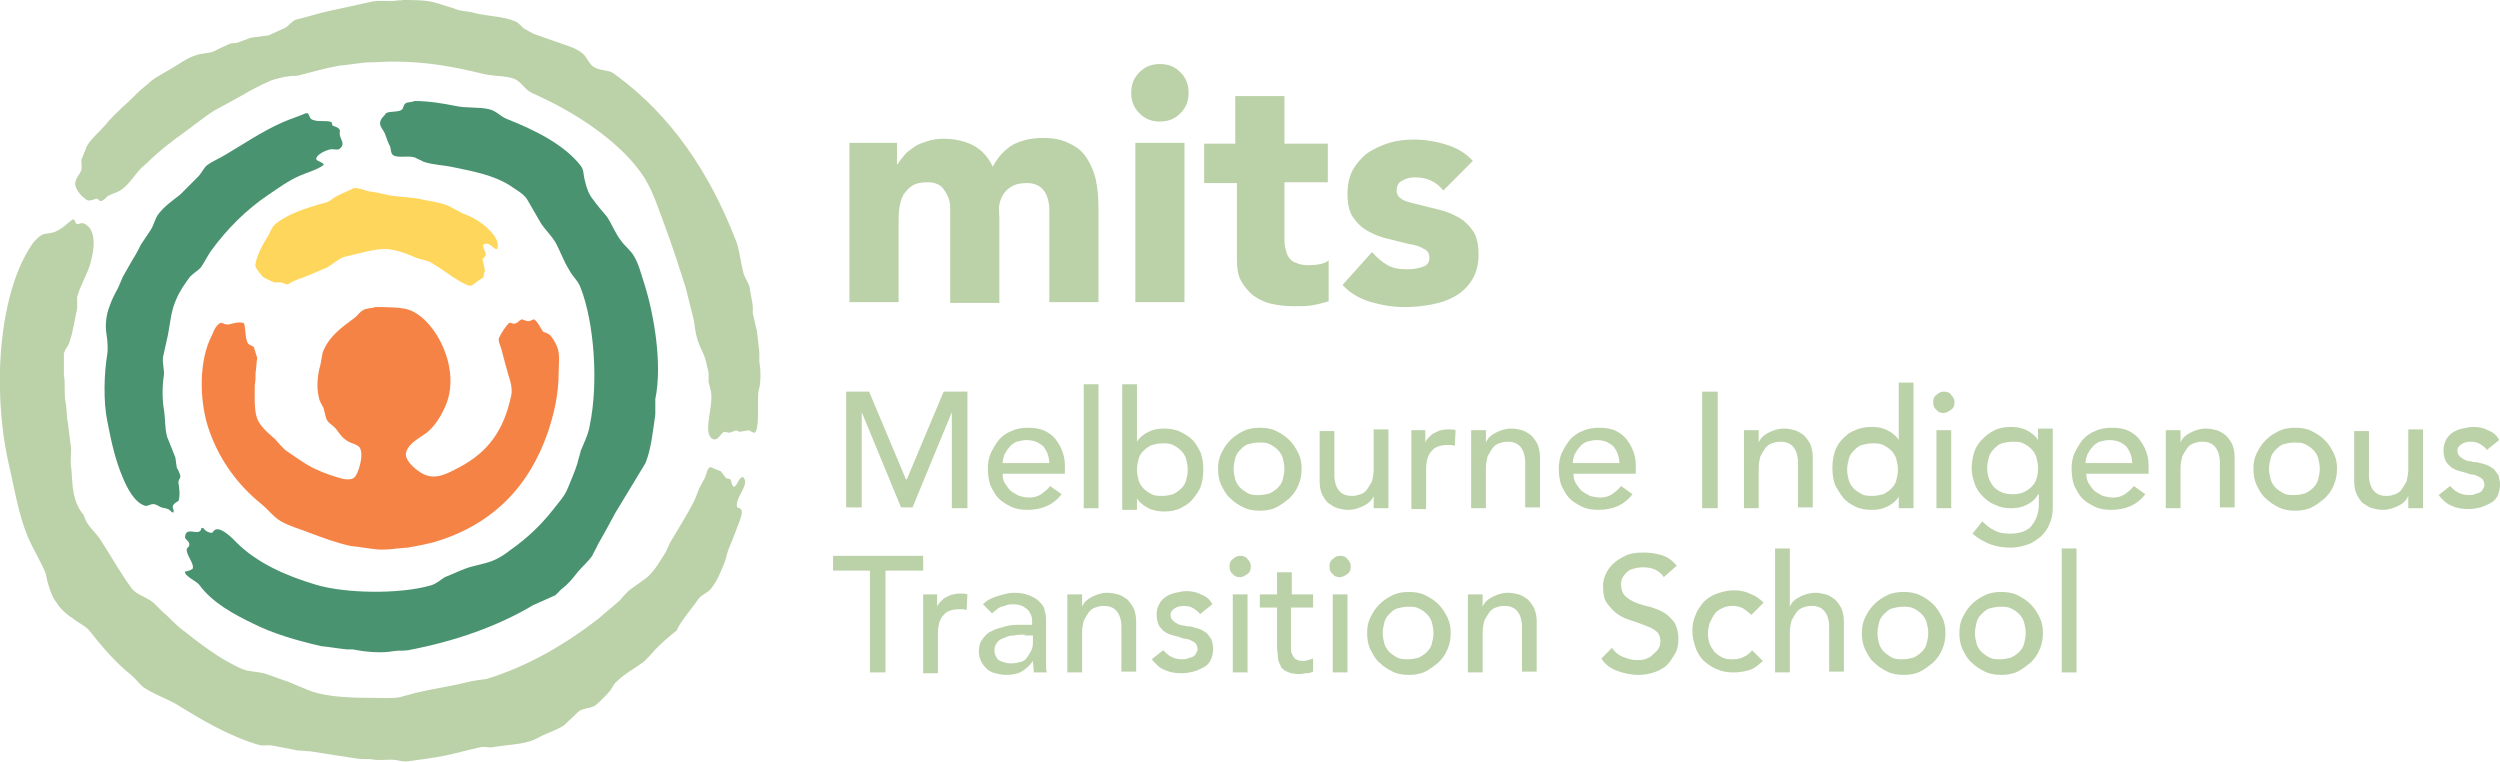 <svg width="210" height="64" viewBox="0 0 210 64" fill="none" xmlns="http://www.w3.org/2000/svg">
<g clip-path="url(#clip0)">
<path d="M71.353 12H75.344V13.793H75.413C75.551 13.517 75.757 13.31 75.964 13.034C76.17 12.759 76.514 12.552 76.789 12.345C77.064 12.138 77.477 12 77.89 11.862C78.303 11.724 78.785 11.655 79.266 11.655C80.23 11.655 81.055 11.862 81.743 12.207C82.5 12.621 82.982 13.172 83.395 14C83.876 13.103 84.427 12.552 85.115 12.138C85.803 11.793 86.629 11.586 87.592 11.586C88.487 11.586 89.243 11.724 89.863 12.069C90.482 12.345 90.964 12.759 91.308 13.31C91.652 13.862 91.927 14.483 92.064 15.172C92.202 15.862 92.271 16.621 92.271 17.448V25.379H88.142V17.655C88.142 17.035 88.005 16.483 87.73 16.069C87.454 15.655 86.973 15.379 86.285 15.379C85.803 15.379 85.39 15.448 85.115 15.586C84.84 15.724 84.564 15.931 84.358 16.207C84.152 16.483 84.014 16.828 83.945 17.172C83.876 17.517 83.945 17.931 83.945 18.345V25.448H79.817V18.345C79.817 18.138 79.817 17.793 79.817 17.448C79.817 17.103 79.748 16.759 79.61 16.483C79.473 16.207 79.335 15.931 79.06 15.655C78.785 15.448 78.441 15.31 77.959 15.31C77.409 15.31 76.996 15.379 76.652 15.586C76.308 15.793 76.101 16.069 75.895 16.345C75.688 16.69 75.62 17.035 75.551 17.448C75.482 17.862 75.482 18.276 75.482 18.69V25.379H71.353V12Z" fill="#BBD1A8"/>
<path d="M95.023 7.793C95.023 7.104 95.23 6.552 95.712 6.069C96.193 5.586 96.744 5.379 97.432 5.379C98.12 5.379 98.67 5.586 99.152 6.069C99.633 6.552 99.84 7.104 99.84 7.793C99.84 8.483 99.633 9.035 99.152 9.517C98.67 10 98.12 10.207 97.432 10.207C96.744 10.207 96.193 10 95.712 9.517C95.23 9.035 95.023 8.483 95.023 7.793ZM95.368 12H99.496V25.379H95.368V12Z" fill="#BBD1A8"/>
<path d="M111.537 15.31H107.891V19.793C107.891 20.138 107.891 20.483 107.959 20.828C108.028 21.104 108.097 21.379 108.235 21.586C108.372 21.793 108.579 22 108.854 22.069C109.129 22.207 109.473 22.276 109.886 22.276C110.092 22.276 110.368 22.276 110.78 22.207C111.125 22.138 111.4 22.069 111.606 21.862V25.311C111.125 25.448 110.643 25.586 110.161 25.655C109.68 25.724 109.198 25.724 108.716 25.724C108.028 25.724 107.409 25.655 106.79 25.517C106.17 25.379 105.689 25.104 105.276 24.828C104.863 24.483 104.519 24.069 104.244 23.586C103.969 23.104 103.9 22.414 103.9 21.724V15.379H101.147V12.069H103.762V8.069H107.891V12.069H111.537V15.31Z" fill="#BBD1A8"/>
<path d="M121.239 16C120.619 15.241 119.863 14.896 118.83 14.896C118.486 14.896 118.142 14.966 117.798 15.172C117.454 15.31 117.317 15.655 117.317 16C117.317 16.345 117.454 16.552 117.798 16.759C118.142 16.965 118.555 17.035 119.106 17.172C119.656 17.31 120.207 17.448 120.757 17.586C121.376 17.724 121.927 17.931 122.408 18.207C122.959 18.483 123.372 18.896 123.716 19.379C124.06 19.862 124.197 20.552 124.197 21.379C124.197 22.276 123.991 22.965 123.647 23.517C123.303 24.069 122.821 24.552 122.202 24.896C121.583 25.241 120.963 25.448 120.207 25.586C119.45 25.724 118.762 25.793 118.005 25.793C117.041 25.793 116.147 25.655 115.184 25.379C114.22 25.103 113.395 24.621 112.775 23.931L115.252 21.172C115.665 21.655 116.078 22 116.56 22.276C117.041 22.552 117.592 22.621 118.211 22.621C118.693 22.621 119.106 22.552 119.519 22.414C119.931 22.276 120.069 22 120.069 21.655C120.069 21.31 119.931 21.035 119.587 20.896C119.243 20.69 118.83 20.552 118.28 20.483C117.73 20.345 117.179 20.207 116.629 20.069C116.009 19.931 115.459 19.724 114.977 19.448C114.427 19.172 114.014 18.759 113.67 18.276C113.326 17.793 113.188 17.103 113.188 16.276C113.188 15.517 113.326 14.828 113.67 14.207C114.014 13.655 114.427 13.172 114.908 12.828C115.459 12.483 116.009 12.207 116.697 12C117.385 11.793 118.074 11.724 118.762 11.724C119.656 11.724 120.551 11.862 121.445 12.138C122.34 12.414 123.096 12.828 123.716 13.517L121.239 16Z" fill="#BBD1A8"/>
<path d="M71.01 32.897H73.005L76.102 40.276H76.17L79.267 32.897H81.262V42.69H79.955V34.621L76.652 42.621H75.689L72.386 34.621V42.621H71.079V32.897H71.01Z" fill="#BBD1A8"/>
<path d="M84.221 39.862C84.221 40.138 84.29 40.414 84.427 40.621C84.565 40.828 84.703 41.035 84.909 41.242C85.115 41.379 85.322 41.517 85.597 41.655C85.872 41.724 86.148 41.793 86.423 41.793C86.836 41.793 87.111 41.724 87.455 41.517C87.73 41.31 88.005 41.104 88.212 40.828L89.175 41.517C88.487 42.414 87.524 42.828 86.285 42.828C85.803 42.828 85.322 42.759 84.909 42.552C84.496 42.345 84.152 42.138 83.877 41.862C83.602 41.586 83.395 41.172 83.189 40.759C83.051 40.345 82.982 39.862 82.982 39.379C82.982 38.897 83.051 38.414 83.258 38C83.464 37.586 83.671 37.242 83.946 36.897C84.221 36.621 84.565 36.345 84.978 36.207C85.391 36 85.872 35.931 86.354 35.931C86.904 35.931 87.386 36 87.799 36.207C88.212 36.414 88.556 36.69 88.762 37.035C89.037 37.379 89.175 37.724 89.313 38.138C89.45 38.552 89.45 38.966 89.45 39.379V39.793H84.221V39.862ZM88.143 38.897C88.143 38.621 88.074 38.345 88.005 38.138C87.937 37.931 87.799 37.724 87.661 37.517C87.524 37.379 87.317 37.242 87.042 37.104C86.836 37.035 86.56 36.966 86.216 36.966C85.941 36.966 85.666 37.035 85.391 37.104C85.115 37.242 84.909 37.379 84.771 37.586C84.565 37.793 84.496 38 84.359 38.207C84.29 38.414 84.221 38.69 84.221 38.897H88.143Z" fill="#BBD1A8"/>
<path d="M91.032 32.276H92.271V42.69H91.032V32.276Z" fill="#BBD1A8"/>
<path d="M94.267 32.276H95.505V37.103C95.712 36.759 96.056 36.483 96.468 36.276C96.881 36.069 97.294 36 97.776 36C98.257 36 98.739 36.069 99.152 36.276C99.565 36.483 99.909 36.69 100.184 36.965C100.459 37.241 100.666 37.655 100.872 38.069C101.01 38.483 101.079 38.965 101.079 39.448C101.079 39.931 101.01 40.414 100.872 40.828C100.734 41.241 100.459 41.586 100.184 41.931C99.909 42.276 99.565 42.483 99.152 42.69C98.739 42.897 98.257 42.965 97.776 42.965C97.363 42.965 96.881 42.897 96.468 42.69C96.056 42.483 95.712 42.207 95.505 41.862V42.828H94.267V32.276ZM97.638 41.655C97.982 41.655 98.257 41.586 98.533 41.517C98.808 41.379 99.014 41.241 99.221 41.035C99.427 40.828 99.565 40.621 99.634 40.345C99.702 40.069 99.771 39.793 99.771 39.448C99.771 39.103 99.702 38.828 99.634 38.552C99.565 38.276 99.358 38 99.221 37.862C99.014 37.655 98.808 37.517 98.533 37.379C98.257 37.241 97.982 37.241 97.638 37.241C97.294 37.241 97.019 37.31 96.744 37.379C96.468 37.517 96.262 37.655 96.056 37.862C95.849 38.069 95.712 38.276 95.643 38.552C95.574 38.828 95.505 39.103 95.505 39.448C95.505 39.793 95.574 40.069 95.643 40.345C95.712 40.621 95.918 40.897 96.056 41.035C96.193 41.172 96.468 41.379 96.744 41.517C97.019 41.655 97.294 41.655 97.638 41.655Z" fill="#BBD1A8"/>
<path d="M102.317 39.379C102.317 38.897 102.386 38.483 102.593 38.069C102.799 37.655 103.005 37.31 103.349 36.966C103.694 36.621 104.038 36.414 104.45 36.207C104.863 36 105.345 35.931 105.827 35.931C106.308 35.931 106.79 36 107.203 36.207C107.616 36.414 107.96 36.621 108.304 36.966C108.648 37.31 108.854 37.655 109.061 38.069C109.267 38.483 109.336 38.897 109.336 39.379C109.336 39.862 109.267 40.276 109.061 40.759C108.854 41.242 108.648 41.517 108.304 41.862C107.96 42.138 107.616 42.414 107.203 42.621C106.79 42.828 106.308 42.897 105.827 42.897C105.345 42.897 104.863 42.828 104.45 42.621C104.038 42.414 103.694 42.207 103.349 41.862C103.005 41.586 102.799 41.172 102.593 40.759C102.386 40.345 102.317 39.862 102.317 39.379ZM103.625 39.379C103.625 39.724 103.694 40 103.762 40.276C103.831 40.552 104.038 40.828 104.175 40.966C104.313 41.104 104.588 41.31 104.863 41.448C105.138 41.586 105.414 41.586 105.758 41.586C106.102 41.586 106.377 41.517 106.652 41.448C106.927 41.31 107.134 41.172 107.34 40.966C107.547 40.759 107.684 40.552 107.753 40.276C107.822 40 107.891 39.724 107.891 39.379C107.891 39.035 107.822 38.759 107.753 38.483C107.684 38.207 107.478 37.931 107.34 37.793C107.134 37.586 106.927 37.448 106.652 37.31C106.377 37.172 106.102 37.172 105.758 37.172C105.414 37.172 105.138 37.242 104.863 37.31C104.588 37.379 104.382 37.586 104.175 37.793C103.969 38 103.831 38.207 103.762 38.483C103.694 38.759 103.625 39.104 103.625 39.379Z" fill="#BBD1A8"/>
<path d="M116.628 42.69H115.39V41.655C115.252 42 114.977 42.276 114.564 42.483C114.151 42.69 113.739 42.828 113.257 42.828C112.913 42.828 112.638 42.759 112.362 42.69C112.087 42.621 111.812 42.414 111.606 42.276C111.399 42.138 111.193 41.793 111.055 41.517C110.917 41.242 110.849 40.828 110.849 40.414V36.207H112.087V40C112.087 40.276 112.156 40.552 112.225 40.759C112.294 40.966 112.431 41.172 112.569 41.31C112.706 41.448 112.844 41.517 113.05 41.586C113.257 41.655 113.395 41.655 113.601 41.655C113.876 41.655 114.083 41.586 114.289 41.517C114.495 41.448 114.702 41.31 114.839 41.104C114.977 40.897 115.115 40.69 115.252 40.414C115.321 40.138 115.39 39.793 115.39 39.448V36.069H116.628V42.69Z" fill="#BBD1A8"/>
<path d="M118.486 36.138H119.725V37.172C119.794 36.966 119.931 36.828 120.069 36.69C120.207 36.552 120.344 36.414 120.551 36.345C120.688 36.276 120.895 36.138 121.101 36.138C121.307 36.069 121.514 36.069 121.72 36.069C121.927 36.069 122.133 36.069 122.271 36.138L122.202 37.448C122.133 37.448 121.996 37.379 121.927 37.379C121.858 37.379 121.72 37.379 121.651 37.379C121.032 37.379 120.551 37.517 120.275 37.862C119.931 38.207 119.794 38.759 119.794 39.448V42.759H118.555V36.138H118.486Z" fill="#BBD1A8"/>
<path d="M123.578 36.138H124.817V37.172C124.954 36.828 125.229 36.552 125.642 36.345C126.055 36.138 126.468 36 126.95 36C127.294 36 127.569 36.069 127.844 36.138C128.119 36.207 128.395 36.414 128.601 36.552C128.807 36.759 129.014 37.035 129.152 37.31C129.289 37.655 129.358 38 129.358 38.414V42.621H128.119V38.759C128.119 38.483 128.051 38.207 127.982 38C127.913 37.793 127.775 37.586 127.638 37.448C127.5 37.31 127.363 37.241 127.156 37.172C126.95 37.103 126.812 37.103 126.606 37.103C126.33 37.103 126.124 37.172 125.918 37.241C125.711 37.31 125.505 37.448 125.367 37.655C125.229 37.862 125.092 38.069 124.954 38.345C124.885 38.621 124.817 38.965 124.817 39.31V42.69H123.578V36.138Z" fill="#BBD1A8"/>
<path d="M132.179 39.862C132.179 40.138 132.248 40.414 132.385 40.621C132.523 40.828 132.661 41.035 132.867 41.242C133.073 41.379 133.28 41.517 133.555 41.655C133.83 41.724 134.106 41.793 134.381 41.793C134.794 41.793 135.069 41.724 135.413 41.517C135.688 41.31 135.963 41.104 136.17 40.828L137.133 41.517C136.445 42.414 135.482 42.828 134.243 42.828C133.762 42.828 133.28 42.759 132.867 42.552C132.454 42.345 132.11 42.138 131.835 41.862C131.56 41.586 131.353 41.172 131.147 40.759C131.009 40.345 130.94 39.862 130.94 39.379C130.94 38.897 131.009 38.414 131.216 38C131.422 37.586 131.628 37.242 131.904 36.897C132.179 36.621 132.523 36.345 132.936 36.207C133.349 36 133.83 35.931 134.312 35.931C134.862 35.931 135.344 36 135.757 36.207C136.17 36.414 136.514 36.69 136.72 37.035C136.995 37.379 137.133 37.724 137.271 38.138C137.408 38.552 137.408 38.966 137.408 39.379V39.793H132.179V39.862ZM136.032 38.897C136.032 38.621 135.963 38.345 135.895 38.138C135.826 37.931 135.688 37.724 135.551 37.517C135.413 37.379 135.206 37.242 134.931 37.104C134.725 37.035 134.45 36.966 134.106 36.966C133.83 36.966 133.555 37.035 133.28 37.104C133.005 37.242 132.798 37.379 132.661 37.586C132.454 37.793 132.385 38 132.248 38.207C132.179 38.414 132.11 38.69 132.11 38.897H136.032Z" fill="#BBD1A8"/>
<path d="M142.982 32.897H144.29V42.69H142.982V32.897Z" fill="#BBD1A8"/>
<path d="M146.491 36.138H147.73V37.172C147.867 36.828 148.143 36.552 148.555 36.345C148.968 36.138 149.381 36 149.863 36C150.207 36 150.482 36.069 150.757 36.138C151.033 36.207 151.308 36.414 151.514 36.552C151.721 36.759 151.927 37.035 152.065 37.31C152.202 37.655 152.271 38 152.271 38.414V42.621H151.033V38.759C151.033 38.483 150.964 38.207 150.895 38C150.826 37.793 150.688 37.586 150.551 37.448C150.413 37.31 150.276 37.241 150.069 37.172C149.863 37.103 149.725 37.103 149.519 37.103C149.244 37.103 149.037 37.172 148.831 37.241C148.624 37.31 148.418 37.448 148.28 37.655C148.143 37.862 148.005 38.069 147.867 38.345C147.799 38.621 147.73 38.965 147.73 39.31V42.69H146.491V36.138Z" fill="#BBD1A8"/>
<path d="M160.735 42.69H159.496V41.724C159.29 42.069 158.946 42.345 158.533 42.552C158.12 42.759 157.707 42.828 157.226 42.828C156.744 42.828 156.262 42.759 155.849 42.552C155.437 42.345 155.093 42.138 154.817 41.793C154.542 41.448 154.336 41.103 154.129 40.69C153.992 40.276 153.923 39.793 153.923 39.31C153.923 38.828 153.992 38.345 154.129 37.931C154.267 37.517 154.473 37.172 154.817 36.828C155.161 36.483 155.437 36.276 155.849 36.138C156.262 35.931 156.744 35.862 157.226 35.862C157.707 35.862 158.12 35.931 158.533 36.138C158.946 36.345 159.29 36.621 159.496 36.965V32.138H160.735V42.69ZM157.294 41.655C157.638 41.655 157.914 41.586 158.189 41.517C158.464 41.379 158.671 41.241 158.877 41.035C159.083 40.828 159.221 40.621 159.29 40.345C159.359 40.069 159.427 39.793 159.427 39.448C159.427 39.103 159.359 38.828 159.29 38.552C159.221 38.276 159.015 38 158.877 37.862C158.671 37.655 158.464 37.517 158.189 37.379C157.914 37.241 157.638 37.241 157.294 37.241C156.95 37.241 156.675 37.31 156.4 37.379C156.125 37.448 155.918 37.655 155.712 37.862C155.505 38.069 155.368 38.276 155.299 38.552C155.23 38.828 155.161 39.103 155.161 39.448C155.161 39.793 155.23 40.069 155.299 40.345C155.368 40.621 155.574 40.897 155.712 41.035C155.849 41.172 156.125 41.379 156.4 41.517C156.675 41.655 157.019 41.655 157.294 41.655Z" fill="#BBD1A8"/>
<path d="M162.386 33.793C162.386 33.517 162.455 33.31 162.661 33.173C162.867 32.966 163.074 32.897 163.28 32.897C163.555 32.897 163.762 32.966 163.9 33.173C164.106 33.38 164.175 33.586 164.175 33.793C164.175 34.069 164.106 34.276 163.9 34.414C163.693 34.552 163.487 34.69 163.28 34.69C163.005 34.69 162.799 34.621 162.661 34.414C162.455 34.276 162.386 34.069 162.386 33.793ZM162.661 36.138H163.9V42.69H162.661V36.138Z" fill="#BBD1A8"/>
<path d="M172.432 42.621C172.432 43.103 172.363 43.586 172.157 44C172.019 44.414 171.744 44.759 171.469 45.035C171.125 45.31 170.781 45.586 170.368 45.724C169.955 45.862 169.473 46 168.923 46C168.304 46 167.753 45.931 167.203 45.724C166.652 45.517 166.171 45.241 165.689 44.828L166.515 43.793C166.859 44.138 167.203 44.414 167.547 44.552C167.891 44.759 168.372 44.828 168.854 44.828C169.336 44.828 169.68 44.759 170.024 44.621C170.299 44.483 170.574 44.345 170.712 44.069C170.918 43.862 170.987 43.586 171.125 43.31C171.194 43.035 171.262 42.759 171.262 42.483V41.517H171.194C170.987 41.931 170.643 42.207 170.23 42.414C169.817 42.621 169.405 42.69 168.923 42.69C168.441 42.69 168.028 42.621 167.616 42.414C167.203 42.276 166.859 42 166.583 41.724C166.308 41.448 166.033 41.103 165.895 40.69C165.758 40.276 165.62 39.862 165.62 39.379C165.62 38.897 165.689 38.483 165.827 38C165.964 37.586 166.171 37.241 166.515 36.897C166.859 36.552 167.134 36.345 167.547 36.138C167.96 35.931 168.441 35.862 168.923 35.862C169.336 35.862 169.817 35.931 170.23 36.138C170.643 36.345 170.987 36.621 171.194 36.965V36H172.432V42.621ZM169.06 37.103C168.716 37.103 168.441 37.172 168.166 37.241C167.891 37.31 167.684 37.517 167.478 37.724C167.271 37.931 167.134 38.138 167.065 38.414C166.996 38.69 166.927 38.965 166.927 39.31C166.927 40 167.134 40.483 167.478 40.897C167.891 41.31 168.372 41.517 169.06 41.517C169.749 41.517 170.23 41.31 170.643 40.897C171.056 40.483 171.194 40 171.194 39.31C171.194 38.965 171.125 38.69 171.056 38.414C170.987 38.138 170.781 37.862 170.643 37.724C170.437 37.517 170.23 37.379 169.955 37.241C169.68 37.103 169.336 37.103 169.06 37.103Z" fill="#BBD1A8"/>
<path d="M175.253 39.862C175.253 40.138 175.322 40.414 175.46 40.621C175.597 40.828 175.735 41.035 175.941 41.242C176.148 41.379 176.354 41.517 176.629 41.655C176.905 41.724 177.18 41.793 177.455 41.793C177.868 41.793 178.143 41.724 178.487 41.517C178.762 41.31 179.038 41.104 179.244 40.828L180.207 41.517C179.519 42.414 178.556 42.828 177.317 42.828C176.836 42.828 176.354 42.759 175.941 42.552C175.528 42.345 175.184 42.138 174.909 41.862C174.634 41.586 174.427 41.172 174.221 40.759C174.083 40.345 174.015 39.862 174.015 39.379C174.015 38.897 174.083 38.414 174.29 38C174.496 37.586 174.703 37.242 174.978 36.897C175.253 36.621 175.597 36.345 176.01 36.207C176.423 36 176.905 35.931 177.386 35.931C177.937 35.931 178.418 36 178.831 36.207C179.244 36.414 179.588 36.69 179.794 37.035C180.07 37.379 180.207 37.724 180.345 38.138C180.483 38.552 180.483 38.966 180.483 39.379V39.793H175.253V39.862ZM179.106 38.897C179.106 38.621 179.038 38.345 178.969 38.138C178.9 37.931 178.762 37.724 178.625 37.517C178.487 37.379 178.281 37.242 178.005 37.104C177.799 37.035 177.524 36.966 177.18 36.966C176.905 36.966 176.629 37.035 176.354 37.104C176.079 37.242 175.872 37.379 175.735 37.586C175.528 37.793 175.46 38 175.322 38.207C175.253 38.414 175.184 38.69 175.184 38.897H179.106Z" fill="#BBD1A8"/>
<path d="M181.927 36.138H183.165V37.172C183.303 36.828 183.578 36.552 183.991 36.345C184.404 36.138 184.817 36 185.298 36C185.642 36 185.918 36.069 186.193 36.138C186.468 36.207 186.743 36.414 186.95 36.552C187.156 36.759 187.363 37.035 187.5 37.31C187.638 37.655 187.707 38 187.707 38.414V42.621H186.468V38.759C186.468 38.483 186.399 38.207 186.33 38C186.262 37.793 186.124 37.586 185.986 37.448C185.849 37.31 185.711 37.241 185.505 37.172C185.298 37.103 185.161 37.103 184.954 37.103C184.679 37.103 184.473 37.172 184.266 37.241C184.06 37.31 183.853 37.448 183.716 37.655C183.578 37.862 183.441 38.069 183.303 38.345C183.234 38.621 183.165 38.965 183.165 39.31V42.69H181.927V36.138Z" fill="#BBD1A8"/>
<path d="M189.289 39.379C189.289 38.897 189.358 38.483 189.564 38.069C189.771 37.655 189.977 37.31 190.321 36.966C190.665 36.621 191.009 36.414 191.422 36.207C191.835 36 192.317 35.931 192.798 35.931C193.28 35.931 193.762 36 194.174 36.207C194.587 36.414 194.931 36.621 195.275 36.966C195.619 37.31 195.826 37.655 196.032 38.069C196.239 38.483 196.307 38.897 196.307 39.379C196.307 39.862 196.239 40.276 196.032 40.759C195.826 41.242 195.619 41.517 195.275 41.862C194.931 42.138 194.587 42.414 194.174 42.621C193.762 42.828 193.28 42.897 192.798 42.897C192.317 42.897 191.835 42.828 191.422 42.621C191.009 42.414 190.665 42.207 190.321 41.862C189.977 41.586 189.771 41.172 189.564 40.759C189.358 40.345 189.289 39.862 189.289 39.379ZM190.596 39.379C190.596 39.724 190.665 40 190.734 40.276C190.803 40.552 191.009 40.828 191.147 40.966C191.284 41.104 191.56 41.31 191.835 41.448C192.11 41.586 192.385 41.586 192.729 41.586C193.073 41.586 193.349 41.517 193.624 41.448C193.899 41.31 194.106 41.172 194.312 40.966C194.518 40.759 194.656 40.552 194.725 40.276C194.794 40 194.862 39.724 194.862 39.379C194.862 39.035 194.794 38.759 194.725 38.483C194.656 38.207 194.45 37.931 194.312 37.793C194.106 37.586 193.899 37.448 193.624 37.31C193.349 37.172 193.073 37.172 192.729 37.172C192.385 37.172 192.11 37.242 191.835 37.31C191.56 37.379 191.353 37.586 191.147 37.793C190.94 38 190.803 38.207 190.734 38.483C190.665 38.759 190.596 39.104 190.596 39.379Z" fill="#BBD1A8"/>
<path d="M203.533 42.69H202.294V41.655C202.157 42 201.881 42.276 201.469 42.483C201.056 42.69 200.643 42.828 200.161 42.828C199.817 42.828 199.542 42.759 199.267 42.69C198.991 42.621 198.716 42.414 198.51 42.276C198.303 42.138 198.097 41.793 197.959 41.517C197.822 41.242 197.753 40.828 197.753 40.414V36.207H198.991V40C198.991 40.276 199.06 40.552 199.129 40.759C199.198 40.966 199.335 41.172 199.473 41.31C199.611 41.448 199.748 41.517 199.955 41.586C200.161 41.655 200.299 41.655 200.505 41.655C200.78 41.655 200.987 41.586 201.193 41.517C201.4 41.448 201.606 41.31 201.744 41.104C201.881 40.897 202.019 40.69 202.157 40.414C202.225 40.138 202.294 39.793 202.294 39.448V36.069H203.533V42.69Z" fill="#BBD1A8"/>
<path d="M208.899 37.793C208.762 37.586 208.555 37.448 208.349 37.31C208.143 37.172 207.867 37.103 207.523 37.103C207.248 37.103 206.973 37.172 206.766 37.31C206.56 37.448 206.422 37.586 206.422 37.862C206.422 38.069 206.491 38.207 206.629 38.345C206.766 38.483 206.904 38.552 207.042 38.621C207.179 38.69 207.386 38.759 207.592 38.759C207.799 38.828 207.936 38.828 208.074 38.828C208.349 38.897 208.624 38.965 208.831 39.035C209.037 39.103 209.244 39.241 209.45 39.379C209.588 39.517 209.725 39.724 209.863 39.931C209.932 40.138 210 40.414 210 40.69C210 41.035 209.932 41.379 209.794 41.655C209.656 41.931 209.45 42.138 209.175 42.276C208.899 42.414 208.624 42.552 208.349 42.621C208.074 42.69 207.73 42.759 207.386 42.759C206.835 42.759 206.354 42.69 205.941 42.483C205.528 42.345 205.184 42 204.84 41.586L205.803 40.828C206.01 41.035 206.216 41.241 206.491 41.379C206.766 41.517 207.042 41.586 207.386 41.586C207.523 41.586 207.73 41.586 207.867 41.517C208.005 41.448 208.143 41.448 208.28 41.379C208.418 41.31 208.487 41.241 208.555 41.103C208.624 40.965 208.693 40.897 208.693 40.759C208.693 40.552 208.624 40.414 208.555 40.276C208.418 40.138 208.28 40.069 208.143 40C208.005 39.931 207.799 39.862 207.661 39.862C207.523 39.862 207.317 39.793 207.179 39.724C206.904 39.655 206.629 39.586 206.422 39.517C206.216 39.448 205.941 39.31 205.803 39.172C205.666 39.035 205.459 38.828 205.39 38.621C205.321 38.414 205.253 38.138 205.253 37.862C205.253 37.517 205.321 37.241 205.459 36.965C205.597 36.69 205.803 36.483 206.01 36.345C206.216 36.207 206.491 36.069 206.835 36C207.179 35.931 207.455 35.862 207.73 35.862C208.143 35.862 208.624 35.931 208.968 36.138C209.381 36.276 209.725 36.552 209.932 36.965L208.899 37.793Z" fill="#BBD1A8"/>
<path d="M73.143 47.931H69.978V46.69H77.546V47.931H74.381V56.483H73.074V47.931H73.143Z" fill="#BBD1A8"/>
<path d="M77.478 49.931H78.716V50.965C78.785 50.759 78.922 50.621 79.06 50.483C79.198 50.345 79.335 50.207 79.542 50.138C79.679 50.069 79.886 49.931 80.092 49.931C80.299 49.862 80.505 49.862 80.712 49.862C80.918 49.862 81.124 49.862 81.262 49.931L81.193 51.241C81.124 51.241 80.987 51.172 80.918 51.172C80.849 51.172 80.712 51.172 80.643 51.172C80.023 51.172 79.542 51.31 79.266 51.655C78.922 52 78.785 52.552 78.785 53.241V56.552H77.546V49.931H77.478Z" fill="#BBD1A8"/>
<path d="M82.57 50.759C82.914 50.414 83.326 50.207 83.808 50.069C84.29 49.931 84.703 49.793 85.184 49.793C85.666 49.793 86.079 49.862 86.423 50C86.767 50.138 87.042 50.276 87.249 50.483C87.455 50.69 87.661 50.897 87.73 51.172C87.799 51.448 87.868 51.724 87.868 52V55.31C87.868 55.517 87.868 55.724 87.868 55.931C87.868 56.138 87.868 56.276 87.937 56.483H86.836C86.836 56.138 86.767 55.793 86.767 55.517C86.492 55.931 86.148 56.207 85.804 56.414C85.46 56.621 84.978 56.69 84.496 56.69C84.221 56.69 83.877 56.621 83.602 56.552C83.326 56.483 83.051 56.345 82.914 56.207C82.776 56.069 82.57 55.862 82.432 55.586C82.294 55.31 82.226 55.035 82.226 54.759C82.226 54.345 82.294 54 82.501 53.724C82.707 53.448 82.914 53.172 83.258 53.035C83.602 52.828 83.946 52.759 84.427 52.621C84.909 52.483 85.322 52.483 85.804 52.483H86.698V52.207C86.698 52.069 86.698 51.862 86.629 51.724C86.56 51.586 86.492 51.379 86.354 51.242C86.216 51.104 86.079 51.035 85.872 50.897C85.666 50.828 85.46 50.759 85.184 50.759C84.978 50.759 84.772 50.759 84.565 50.828C84.359 50.897 84.221 50.966 84.083 50.966C83.946 51.035 83.808 51.104 83.671 51.242C83.533 51.31 83.464 51.448 83.326 51.517L82.57 50.759ZM86.079 53.31C85.804 53.31 85.46 53.31 85.184 53.379C84.909 53.379 84.565 53.448 84.359 53.586C84.083 53.655 83.877 53.793 83.739 54C83.602 54.207 83.533 54.345 83.533 54.621C83.533 54.966 83.671 55.242 83.877 55.448C84.152 55.586 84.496 55.724 84.909 55.724C85.253 55.724 85.528 55.655 85.804 55.586C86.079 55.517 86.216 55.31 86.354 55.104C86.492 54.897 86.629 54.69 86.698 54.483C86.767 54.276 86.767 54 86.767 53.793V53.379H86.079V53.31Z" fill="#BBD1A8"/>
<path d="M89.656 49.931H90.895V50.966C91.032 50.621 91.308 50.345 91.721 50.138C92.133 49.931 92.546 49.793 93.028 49.793C93.372 49.793 93.647 49.862 93.922 49.931C94.198 50 94.473 50.207 94.679 50.345C94.886 50.552 95.092 50.828 95.23 51.104C95.367 51.448 95.436 51.793 95.436 52.207V56.414H94.198V52.552C94.198 52.276 94.129 52 94.06 51.793C93.991 51.586 93.853 51.379 93.716 51.242C93.578 51.104 93.441 51.035 93.234 50.966C93.028 50.897 92.89 50.897 92.684 50.897C92.409 50.897 92.202 50.966 91.996 51.035C91.789 51.104 91.583 51.242 91.445 51.448C91.308 51.655 91.17 51.862 91.032 52.138C90.964 52.414 90.895 52.759 90.895 53.104V56.483H89.656V49.931Z" fill="#BBD1A8"/>
<path d="M100.803 51.586C100.665 51.379 100.459 51.242 100.252 51.103C100.046 50.966 99.771 50.897 99.427 50.897C99.151 50.897 98.876 50.966 98.67 51.103C98.463 51.242 98.326 51.379 98.326 51.655C98.326 51.862 98.394 52 98.532 52.138C98.67 52.276 98.807 52.345 98.945 52.414C99.083 52.483 99.289 52.552 99.496 52.552C99.702 52.621 99.84 52.621 99.977 52.621C100.252 52.69 100.528 52.759 100.734 52.828C100.94 52.897 101.147 53.035 101.353 53.172C101.491 53.31 101.628 53.517 101.766 53.724C101.835 53.931 101.904 54.207 101.904 54.483C101.904 54.828 101.835 55.172 101.697 55.448C101.56 55.724 101.353 55.931 101.078 56.069C100.803 56.207 100.528 56.345 100.252 56.414C99.977 56.483 99.633 56.552 99.289 56.552C98.739 56.552 98.257 56.483 97.844 56.276C97.431 56.138 97.087 55.793 96.743 55.379L97.707 54.621C97.913 54.828 98.119 55.035 98.394 55.172C98.67 55.31 98.945 55.379 99.289 55.379C99.427 55.379 99.633 55.379 99.771 55.31C99.908 55.242 100.046 55.242 100.184 55.172C100.321 55.104 100.39 55.035 100.459 54.897C100.528 54.759 100.596 54.69 100.596 54.552C100.596 54.345 100.528 54.207 100.459 54.069C100.321 53.931 100.184 53.862 100.046 53.793C99.908 53.724 99.702 53.655 99.564 53.655C99.427 53.655 99.22 53.586 99.083 53.517C98.807 53.448 98.532 53.379 98.326 53.31C98.119 53.242 97.844 53.104 97.707 52.966C97.569 52.828 97.362 52.621 97.294 52.414C97.225 52.207 97.156 51.931 97.156 51.655C97.156 51.31 97.225 51.035 97.362 50.759C97.5 50.483 97.707 50.276 97.913 50.138C98.119 50 98.394 49.862 98.739 49.793C99.083 49.724 99.358 49.655 99.633 49.655C100.046 49.655 100.528 49.724 100.872 49.931C101.284 50.069 101.628 50.345 101.835 50.759L100.803 51.586Z" fill="#BBD1A8"/>
<path d="M103.28 47.586C103.28 47.31 103.349 47.103 103.555 46.966C103.762 46.759 103.968 46.69 104.175 46.69C104.45 46.69 104.656 46.759 104.794 46.966C105 47.172 105.069 47.379 105.069 47.586C105.069 47.862 105 48.069 104.794 48.207C104.588 48.345 104.381 48.483 104.175 48.483C103.9 48.483 103.693 48.414 103.555 48.207C103.349 48.069 103.28 47.862 103.28 47.586ZM103.555 49.931H104.794V56.483H103.555V49.931Z" fill="#BBD1A8"/>
<path d="M110.23 51.035H108.441V54C108.441 54.207 108.441 54.345 108.441 54.552C108.441 54.759 108.51 54.897 108.578 55.035C108.647 55.172 108.716 55.31 108.854 55.379C108.991 55.448 109.129 55.517 109.404 55.517C109.542 55.517 109.679 55.517 109.886 55.448C110.092 55.379 110.161 55.379 110.299 55.31V56.414C110.161 56.483 109.955 56.552 109.748 56.552C109.542 56.552 109.335 56.621 109.198 56.621C108.716 56.621 108.372 56.552 108.097 56.414C107.822 56.276 107.615 56.138 107.546 55.862C107.409 55.655 107.34 55.379 107.34 55.172C107.34 54.897 107.271 54.621 107.271 54.345V51.035H105.826V49.931H107.271V48.069H108.51V49.931H110.299V51.035H110.23Z" fill="#BBD1A8"/>
<path d="M111.675 47.586C111.675 47.31 111.744 47.103 111.95 46.966C112.156 46.759 112.363 46.69 112.569 46.69C112.845 46.69 113.051 46.759 113.189 46.966C113.395 47.172 113.464 47.379 113.464 47.586C113.464 47.862 113.395 48.069 113.189 48.207C112.982 48.345 112.776 48.483 112.569 48.483C112.294 48.483 112.088 48.414 111.95 48.207C111.744 48.069 111.675 47.862 111.675 47.586ZM111.95 49.931H113.189V56.483H111.95V49.931Z" fill="#BBD1A8"/>
<path d="M114.84 53.172C114.84 52.69 114.909 52.276 115.115 51.862C115.322 51.448 115.528 51.103 115.872 50.759C116.216 50.414 116.56 50.207 116.973 50C117.386 49.793 117.867 49.724 118.349 49.724C118.831 49.724 119.312 49.793 119.725 50C120.138 50.207 120.482 50.414 120.826 50.759C121.17 51.103 121.377 51.448 121.583 51.862C121.789 52.276 121.858 52.69 121.858 53.172C121.858 53.655 121.789 54.069 121.583 54.552C121.377 55.035 121.17 55.31 120.826 55.655C120.482 55.931 120.138 56.207 119.725 56.414C119.312 56.621 118.831 56.69 118.349 56.69C117.867 56.69 117.386 56.621 116.973 56.414C116.56 56.207 116.216 56 115.872 55.655C115.528 55.379 115.322 54.965 115.115 54.552C114.909 54.138 114.84 53.655 114.84 53.172ZM116.147 53.172C116.147 53.517 116.216 53.793 116.285 54.069C116.354 54.345 116.56 54.621 116.698 54.759C116.835 54.897 117.11 55.103 117.386 55.241C117.661 55.379 117.936 55.379 118.28 55.379C118.624 55.379 118.899 55.31 119.175 55.241C119.45 55.103 119.656 54.965 119.863 54.759C120.069 54.552 120.207 54.345 120.276 54.069C120.344 53.793 120.413 53.517 120.413 53.172C120.413 52.828 120.344 52.552 120.276 52.276C120.207 52 120 51.724 119.863 51.586C119.656 51.379 119.45 51.241 119.175 51.103C118.899 50.965 118.624 50.965 118.28 50.965C117.936 50.965 117.661 51.035 117.386 51.103C117.11 51.172 116.904 51.379 116.698 51.586C116.491 51.793 116.354 52 116.285 52.276C116.216 52.552 116.147 52.897 116.147 53.172Z" fill="#BBD1A8"/>
<path d="M123.303 49.931H124.541V50.966C124.679 50.621 124.954 50.345 125.367 50.138C125.78 49.931 126.193 49.793 126.674 49.793C127.018 49.793 127.294 49.862 127.569 49.931C127.844 50 128.119 50.207 128.326 50.345C128.532 50.552 128.739 50.828 128.876 51.104C129.014 51.448 129.083 51.793 129.083 52.207V56.414H127.844V52.552C127.844 52.276 127.775 52 127.706 51.793C127.638 51.586 127.5 51.379 127.362 51.242C127.225 51.104 127.087 51.035 126.881 50.966C126.674 50.897 126.537 50.897 126.33 50.897C126.055 50.897 125.849 50.966 125.642 51.035C125.436 51.104 125.229 51.242 125.092 51.448C124.954 51.655 124.816 51.862 124.679 52.138C124.61 52.414 124.541 52.759 124.541 53.104V56.483H123.303V49.931Z" fill="#BBD1A8"/>
<path d="M135.413 54.414C135.619 54.759 135.964 55.035 136.308 55.172C136.652 55.31 137.064 55.448 137.477 55.448C137.684 55.448 137.89 55.448 138.165 55.379C138.372 55.31 138.578 55.241 138.785 55.035C138.991 54.828 139.129 54.759 139.266 54.552C139.404 54.345 139.473 54.138 139.473 53.862C139.473 53.517 139.335 53.172 139.129 53.035C138.922 52.828 138.578 52.69 138.234 52.552C137.89 52.414 137.477 52.276 137.064 52.138C136.652 52 136.239 51.862 135.895 51.586C135.551 51.379 135.275 51.035 135 50.69C134.725 50.345 134.656 49.793 134.656 49.172C134.656 48.897 134.725 48.552 134.863 48.276C135 47.931 135.207 47.655 135.482 47.379C135.757 47.103 136.101 46.897 136.514 46.69C136.927 46.483 137.408 46.414 138.028 46.414C138.578 46.414 139.06 46.483 139.542 46.621C140.023 46.759 140.436 47.035 140.849 47.517L139.748 48.483C139.61 48.207 139.335 48 139.06 47.862C138.785 47.724 138.441 47.655 138.028 47.655C137.684 47.655 137.34 47.724 137.133 47.793C136.858 47.862 136.72 48 136.583 48.138C136.445 48.276 136.308 48.483 136.239 48.621C136.17 48.828 136.17 48.965 136.17 49.103C136.17 49.517 136.308 49.862 136.514 50.069C136.72 50.276 137.064 50.483 137.408 50.621C137.753 50.759 138.165 50.897 138.578 50.965C138.991 51.103 139.404 51.241 139.748 51.448C140.092 51.655 140.367 51.931 140.642 52.276C140.849 52.621 140.986 53.103 140.986 53.655C140.986 54.138 140.918 54.552 140.711 54.897C140.505 55.241 140.298 55.586 140.023 55.862C139.748 56.138 139.335 56.345 138.922 56.483C138.509 56.621 138.097 56.69 137.615 56.69C136.996 56.69 136.376 56.552 135.826 56.345C135.275 56.138 134.794 55.793 134.519 55.31L135.413 54.414Z" fill="#BBD1A8"/>
<path d="M147.11 51.655C146.904 51.448 146.629 51.241 146.422 51.103C146.147 50.965 145.872 50.897 145.528 50.897C145.184 50.897 144.909 50.965 144.633 51.103C144.358 51.241 144.152 51.379 144.014 51.586C143.876 51.793 143.739 52.069 143.601 52.345C143.532 52.621 143.464 52.897 143.464 53.241C143.464 53.517 143.532 53.862 143.601 54.069C143.67 54.276 143.876 54.552 144.014 54.759C144.22 54.965 144.427 55.103 144.702 55.241C144.977 55.379 145.253 55.379 145.597 55.379C145.941 55.379 146.216 55.31 146.491 55.172C146.766 55.035 146.973 54.897 147.179 54.621L148.074 55.517C147.73 55.862 147.386 56.138 146.973 56.276C146.56 56.414 146.078 56.483 145.597 56.483C145.115 56.483 144.633 56.414 144.22 56.207C143.808 56.069 143.464 55.793 143.12 55.517C142.844 55.241 142.569 54.828 142.431 54.414C142.294 54 142.156 53.517 142.156 53.035C142.156 52.552 142.225 52.069 142.431 51.655C142.569 51.241 142.844 50.897 143.12 50.552C143.395 50.276 143.808 50 144.22 49.862C144.633 49.724 145.115 49.586 145.597 49.586C146.078 49.586 146.56 49.655 146.973 49.862C147.386 50 147.798 50.276 148.143 50.621L147.11 51.655Z" fill="#BBD1A8"/>
<path d="M149.106 46.069H150.345V50.966C150.483 50.621 150.758 50.345 151.171 50.138C151.584 49.931 151.996 49.793 152.478 49.793C152.822 49.793 153.097 49.862 153.373 49.931C153.648 50 153.923 50.207 154.129 50.345C154.336 50.552 154.542 50.828 154.68 51.104C154.817 51.448 154.886 51.793 154.886 52.207V56.414H153.648V52.552C153.648 52.276 153.579 52 153.51 51.793C153.441 51.586 153.304 51.379 153.166 51.242C153.028 51.104 152.891 51.035 152.684 50.966C152.478 50.897 152.34 50.897 152.134 50.897C151.859 50.897 151.652 50.966 151.446 51.035C151.239 51.104 151.033 51.242 150.895 51.448C150.758 51.655 150.62 51.862 150.483 52.138C150.414 52.414 150.345 52.759 150.345 53.104V56.483H149.106V46.069Z" fill="#BBD1A8"/>
<path d="M156.399 53.172C156.399 52.69 156.468 52.276 156.675 51.862C156.881 51.448 157.087 51.103 157.432 50.759C157.776 50.414 158.12 50.207 158.532 50C158.945 49.793 159.427 49.724 159.909 49.724C160.39 49.724 160.872 49.793 161.285 50C161.698 50.207 162.042 50.414 162.386 50.759C162.73 51.103 162.936 51.448 163.143 51.862C163.349 52.276 163.418 52.69 163.418 53.172C163.418 53.655 163.349 54.069 163.143 54.552C162.936 55.035 162.73 55.31 162.386 55.655C162.042 55.931 161.698 56.207 161.285 56.414C160.872 56.621 160.39 56.69 159.909 56.69C159.427 56.69 158.945 56.621 158.532 56.414C158.12 56.207 157.776 56 157.432 55.655C157.087 55.379 156.881 54.965 156.675 54.552C156.468 54.138 156.399 53.655 156.399 53.172ZM157.707 53.172C157.707 53.517 157.776 53.793 157.844 54.069C157.913 54.345 158.12 54.621 158.257 54.759C158.395 54.897 158.67 55.103 158.945 55.241C159.221 55.379 159.496 55.379 159.84 55.379C160.184 55.379 160.459 55.31 160.734 55.241C161.01 55.103 161.216 54.965 161.422 54.759C161.629 54.552 161.766 54.345 161.835 54.069C161.904 53.793 161.973 53.517 161.973 53.172C161.973 52.828 161.904 52.552 161.835 52.276C161.766 52 161.56 51.724 161.422 51.586C161.216 51.379 161.01 51.241 160.734 51.103C160.459 50.965 160.184 50.965 159.84 50.965C159.496 50.965 159.221 51.035 158.945 51.103C158.67 51.172 158.464 51.379 158.257 51.586C158.051 51.793 157.913 52 157.844 52.276C157.776 52.552 157.707 52.897 157.707 53.172Z" fill="#BBD1A8"/>
<path d="M164.588 53.172C164.588 52.69 164.657 52.276 164.863 51.862C165.07 51.448 165.276 51.103 165.62 50.759C165.964 50.414 166.308 50.207 166.721 50C167.134 49.793 167.615 49.724 168.097 49.724C168.579 49.724 169.06 49.793 169.473 50C169.886 50.207 170.23 50.414 170.574 50.759C170.918 51.103 171.125 51.448 171.331 51.862C171.537 52.276 171.606 52.69 171.606 53.172C171.606 53.655 171.537 54.069 171.331 54.552C171.125 55.035 170.918 55.31 170.574 55.655C170.23 55.931 169.886 56.207 169.473 56.414C169.06 56.621 168.579 56.69 168.097 56.69C167.615 56.69 167.134 56.621 166.721 56.414C166.308 56.207 165.964 56 165.62 55.655C165.276 55.379 165.07 54.965 164.863 54.552C164.657 54.138 164.588 53.655 164.588 53.172ZM165.895 53.172C165.895 53.517 165.964 53.793 166.033 54.069C166.102 54.345 166.308 54.621 166.446 54.759C166.583 54.897 166.859 55.103 167.134 55.241C167.409 55.379 167.684 55.379 168.028 55.379C168.372 55.379 168.648 55.31 168.923 55.241C169.198 55.103 169.404 54.965 169.611 54.759C169.817 54.552 169.955 54.345 170.024 54.069C170.092 53.793 170.161 53.517 170.161 53.172C170.161 52.828 170.092 52.552 170.024 52.276C169.955 52 169.748 51.724 169.611 51.586C169.404 51.379 169.198 51.241 168.923 51.103C168.648 50.965 168.372 50.965 168.028 50.965C167.684 50.965 167.409 51.035 167.134 51.103C166.859 51.172 166.652 51.379 166.446 51.586C166.239 51.793 166.102 52 166.033 52.276C165.964 52.552 165.895 52.897 165.895 53.172Z" fill="#BBD1A8"/>
<path d="M173.188 46.069H174.427V56.483H173.188V46.069Z" fill="#BBD1A8"/>
<path d="M63.785 30.414C63.785 30.138 63.785 29.862 63.785 29.586C63.716 28.965 63.647 28.414 63.578 27.793C63.441 27.31 63.372 26.828 63.234 26.345C63.234 26.138 63.234 25.931 63.234 25.724C63.166 25.172 63.028 24.621 62.959 24.069C62.822 23.724 62.615 23.379 62.477 23.035C62.202 22.069 62.133 20.965 61.789 20.138C59.588 14.483 56.422 9.793 51.881 6.414C51.675 6.276 51.468 6.069 51.193 6C50.643 5.862 50.23 5.862 49.817 5.586C49.542 5.379 49.335 4.966 49.129 4.69C48.922 4.414 48.441 4.138 48.097 4C46.996 3.586 45.895 3.241 44.794 2.828C44.519 2.69 44.312 2.552 44.037 2.414C43.762 2.207 43.624 1.931 43.28 1.793C42.317 1.379 41.078 1.379 39.909 1.103C39.496 0.966 38.945 0.966 38.464 0.828C37.913 0.621 37.363 0.483 36.744 0.276C35.918 0 34.817 0 33.854 0C33.647 0.069 33.372 0 33.166 0.069C32.615 0.138 31.858 0 31.239 0.138C30 0.414 28.693 0.69 27.455 0.966C26.56 1.172 25.734 1.448 24.84 1.655C24.496 1.793 24.29 2.138 23.945 2.345C23.464 2.552 23.051 2.759 22.569 2.966C22.088 3.034 21.606 3.103 21.055 3.172C20.712 3.31 20.299 3.448 19.955 3.586C19.679 3.655 19.404 3.586 19.198 3.724C18.716 3.931 18.303 4.138 17.89 4.345C17.477 4.483 16.858 4.483 16.514 4.621C15.826 4.828 15.345 5.172 14.794 5.517C14.037 6 13.28 6.345 12.661 6.828C12.317 7.172 11.904 7.448 11.56 7.793C11.147 8.207 10.734 8.621 10.322 8.966C9.84 9.448 9.289 9.931 8.808 10.552C8.326 11.103 7.707 11.586 7.294 12.276C7.156 12.621 7.019 12.966 6.881 13.31C6.744 13.655 6.95 14 6.812 14.345C6.675 14.69 6.4 14.897 6.331 15.31C6.193 15.862 7.019 16.69 7.363 16.828C7.707 16.897 7.913 16.69 8.189 16.69C8.257 16.759 8.326 16.828 8.395 16.897C8.739 16.897 8.877 16.552 9.152 16.414C9.427 16.276 9.702 16.207 9.978 16.069C10.734 15.655 11.216 14.828 11.767 14.207C11.973 14 12.179 13.862 12.386 13.655C13.349 12.69 14.519 11.793 15.688 10.966C16.445 10.414 17.202 9.793 17.959 9.31C18.716 8.897 19.473 8.483 20.23 8.069C21.055 7.586 21.812 7.172 22.776 6.759C23.189 6.621 23.67 6.483 24.221 6.414C24.565 6.345 24.771 6.414 25.046 6.345C26.147 6.069 27.317 5.724 28.487 5.517C29.244 5.448 30.069 5.31 30.826 5.241C31.583 5.241 32.271 5.172 33.028 5.172C35.987 5.172 38.326 5.655 40.597 6.207C41.422 6.414 42.455 6.345 43.212 6.621C43.831 6.897 44.106 7.586 44.794 7.862C48.234 9.379 52.225 11.931 54.152 14.966C54.909 16.207 55.322 17.586 55.872 19.035C56.491 20.69 57.042 22.414 57.592 24.138C57.799 25.035 58.074 26 58.28 26.897C58.349 27.379 58.418 27.931 58.556 28.414C58.762 29.172 59.175 29.724 59.312 30.414C59.381 30.69 59.45 30.965 59.519 31.31C59.519 31.586 59.519 31.793 59.519 32.069C59.588 32.345 59.656 32.621 59.725 32.897C59.932 34.207 59.037 36.276 59.794 36.828C60.276 37.172 60.551 36.345 60.826 36.276C60.964 36.276 61.101 36.345 61.308 36.345C61.514 36.276 61.652 36.207 61.858 36.138C61.927 36.207 61.996 36.207 62.133 36.276C62.409 36.207 62.615 36.207 62.89 36.138C63.097 36.207 63.166 36.345 63.372 36.345C63.854 36.138 63.578 33.586 63.716 32.828C63.922 32.207 63.922 31.103 63.785 30.414Z" fill="#BBD1A8"/>
<path d="M15.551 48C15.413 48.345 16.514 48.828 16.721 49.103C17.822 50.621 19.611 51.586 21.331 52.414C22.982 53.241 24.909 53.793 26.973 54.276C27.73 54.345 28.418 54.483 29.175 54.552C29.312 54.552 29.519 54.552 29.656 54.552C30.689 54.758 31.996 54.897 33.097 54.69C33.51 54.621 33.854 54.69 34.267 54.621C38.257 53.862 41.767 52.621 44.794 50.828C45.413 50.552 46.033 50.276 46.652 50C46.789 49.862 46.996 49.655 47.133 49.517C47.684 49.103 48.097 48.621 48.51 48.069C48.922 47.586 49.404 47.172 49.748 46.69C49.886 46.345 50.092 46.069 50.23 45.724C50.712 44.897 51.193 44 51.675 43.103C52.501 41.724 53.395 40.276 54.221 38.897C54.702 37.724 54.84 36.207 55.046 34.828C55.046 34.414 55.046 33.931 55.046 33.517C55.666 30.552 54.909 26.345 54.152 23.931C53.877 23.103 53.67 22.207 53.257 21.517C52.982 21.034 52.501 20.69 52.156 20.207C51.675 19.586 51.4 18.828 50.987 18.207C50.574 17.724 50.161 17.241 49.817 16.759C49.473 16.345 49.267 15.793 49.129 15.172C48.991 14.69 49.06 14.276 48.785 13.931C47.409 12.138 44.863 10.896 42.592 10C42.042 9.793 41.698 9.31 41.078 9.172C40.184 8.965 39.152 9.103 38.257 8.896C37.225 8.69 35.987 8.483 34.817 8.483C34.542 8.621 34.198 8.552 34.06 8.69C33.854 8.827 33.922 9.103 33.716 9.241C33.372 9.448 32.753 9.31 32.409 9.517C32.34 9.655 32.271 9.724 32.133 9.862C31.652 10.483 32.133 10.758 32.34 11.241C32.477 11.586 32.546 11.862 32.684 12.138C32.89 12.414 32.753 12.828 33.028 13.034C33.441 13.31 34.335 13.034 34.886 13.241C35.092 13.379 35.367 13.448 35.574 13.586C36.4 13.862 37.294 13.862 38.188 14.069C39.909 14.414 41.491 14.758 42.73 15.517C43.212 15.862 43.9 16.207 44.244 16.69C44.656 17.379 45.069 18.138 45.482 18.828C45.826 19.31 46.308 19.793 46.652 20.345C47.065 21.103 47.34 21.931 47.822 22.69C48.097 23.241 48.578 23.586 48.785 24.207C49.886 27.034 50.299 32.069 49.542 35.724C49.404 36.552 49.06 37.172 48.785 37.862C48.716 38.207 48.578 38.552 48.51 38.897C48.303 39.586 47.959 40.345 47.684 41.034C47.409 41.724 46.858 42.276 46.445 42.828C45.413 44.138 44.244 45.241 42.867 46.207C42.523 46.483 42.111 46.758 41.698 46.965C40.872 47.379 39.909 47.448 39.014 47.793C38.464 48 37.913 48.276 37.363 48.483C37.019 48.69 36.675 49.034 36.193 49.172C33.578 49.931 28.968 49.862 26.491 49.103C23.945 48.345 21.537 47.241 19.886 45.586C19.611 45.31 18.647 44.276 18.097 44.483C17.959 44.552 17.89 44.69 17.822 44.758C17.477 44.758 17.202 44.552 17.065 44.345C16.996 44.345 16.996 44.345 16.927 44.345C16.79 45.172 15.688 44.138 15.551 45.034C15.482 45.31 15.826 45.379 15.895 45.655C15.964 45.931 15.688 46 15.688 46.138C15.62 46.621 16.377 47.379 16.17 47.793C15.895 47.931 15.757 48 15.551 48Z" fill="#499370"/>
<path d="M9.014 35.379C9.358 37.172 9.702 38.69 10.322 40.138C10.666 40.966 11.285 42.207 12.179 42.483C12.386 42.552 12.592 42.345 12.867 42.345C13.143 42.345 13.349 42.552 13.556 42.621C13.762 42.69 13.968 42.69 14.106 42.759C14.243 42.828 14.312 42.897 14.45 43.035C14.519 43.035 14.519 43.035 14.588 43.035C14.588 42.897 14.588 42.828 14.519 42.69C14.45 42.345 14.794 42.207 15 42.069C15.138 41.586 15.069 41.035 15 40.621C14.932 40.276 15.207 40.207 15.138 39.931C15.069 39.724 15 39.517 14.863 39.31C14.794 39.035 14.794 38.759 14.725 38.414C14.519 37.862 14.243 37.242 14.037 36.69C13.831 35.931 13.899 35.172 13.762 34.345C13.624 33.586 13.624 32.345 13.762 31.586C13.831 31.104 13.624 30.483 13.693 30C13.831 29.379 13.968 28.759 14.106 28.138C14.312 27.035 14.381 26.069 14.794 25.172C15.069 24.483 15.551 23.793 15.964 23.241C16.239 22.966 16.583 22.759 16.858 22.483C17.202 22 17.409 21.517 17.753 21.035C19.06 19.241 20.711 17.586 22.569 16.345C23.395 15.793 24.221 15.172 25.184 14.759C25.803 14.483 26.629 14.276 27.179 13.862V13.793C27.042 13.586 26.698 13.586 26.56 13.379C26.56 12.966 27.386 12.621 27.73 12.552C28.074 12.483 28.418 12.69 28.624 12.414C28.968 12.069 28.624 11.724 28.555 11.379C28.487 11.172 28.624 10.966 28.487 10.828C28.349 10.69 28.143 10.621 27.936 10.552C27.936 10.483 27.867 10.414 27.867 10.276C27.523 10.069 26.767 10.276 26.285 10.069C26.01 10 26.01 9.724 25.872 9.517C25.803 9.517 25.734 9.517 25.666 9.517C25.046 9.793 24.358 10 23.739 10.276C22.019 11.035 20.505 12.069 18.991 12.966C18.441 13.31 17.89 13.517 17.409 13.862C17.134 14.069 16.927 14.552 16.652 14.828C16.17 15.31 15.688 15.793 15.138 16.345C14.519 16.828 13.831 17.31 13.349 17.931C13.005 18.345 12.936 18.897 12.661 19.31C12.386 19.724 12.111 20.138 11.835 20.552C11.629 20.966 11.422 21.379 11.147 21.793C10.872 22.276 10.597 22.759 10.322 23.241C10.184 23.586 10.046 23.862 9.909 24.207C9.633 24.69 9.358 25.241 9.152 25.862C8.945 26.414 8.808 27.31 8.945 28.069C9.014 28.483 9.083 29.241 9.014 29.724C8.739 31.379 8.67 33.724 9.014 35.379Z" fill="#499370"/>
<path d="M29.724 15.793C29.243 16.069 28.761 16.207 28.279 16.483C28.004 16.621 27.798 16.828 27.523 16.966C27.11 17.104 26.697 17.172 26.353 17.311C25.183 17.655 23.945 18.138 23.119 18.828C22.775 19.104 22.637 19.724 22.362 20.069C22.156 20.345 21.33 21.931 21.468 22.414C21.468 22.483 22.018 23.241 22.156 23.311C22.431 23.448 22.706 23.586 23.05 23.724C23.256 23.724 23.463 23.724 23.669 23.724C23.876 23.793 24.013 23.931 24.22 23.862C24.426 23.724 24.701 23.586 24.908 23.517C25.183 23.379 25.527 23.311 25.802 23.172C26.353 22.966 26.903 22.69 27.454 22.483C27.935 22.207 28.348 21.793 28.899 21.586C29.449 21.448 30 21.311 30.619 21.172C31.169 21.035 32.133 20.828 32.889 20.966C33.646 21.104 34.334 21.379 34.954 21.655C35.367 21.793 35.779 21.862 36.123 22C36.674 22.345 37.224 22.69 37.706 23.035C37.981 23.241 39.22 24.069 39.564 24C39.633 24 40.527 23.311 40.596 23.311C40.665 23.104 40.665 22.897 40.734 22.69C40.665 22.414 40.596 22.069 40.527 21.793C40.596 21.655 40.734 21.586 40.802 21.448C40.871 21.172 40.527 20.897 40.596 20.552C41.146 20.207 41.559 21.104 41.766 20.897C42.11 19.931 40.527 18.759 40.045 18.483C39.702 18.276 39.289 18.069 38.876 17.931C38.463 17.724 38.119 17.517 37.706 17.311C36.949 16.966 35.986 16.897 35.16 16.69C34.403 16.552 33.578 16.552 32.752 16.414C32.133 16.276 31.582 16.138 30.963 16.069C30.481 15.931 30.206 15.793 29.724 15.793Z" fill="#FFD65C"/>
<path d="M62.408 40.069C61.995 40.138 61.995 40.759 61.651 40.897C61.651 40.897 61.583 40.897 61.583 40.828C61.445 40.759 61.445 40.414 61.376 40.276C61.239 40.207 61.032 40.207 60.963 40.138C60.826 39.931 60.688 39.793 60.551 39.586C60.344 39.517 60.206 39.448 60 39.379C59.862 39.31 59.794 39.241 59.656 39.241C59.381 39.379 59.381 39.724 59.243 40.069C59.106 40.345 58.899 40.69 58.762 40.965C58.624 41.31 58.486 41.655 58.349 42C57.73 43.241 56.973 44.414 56.285 45.586C56.147 45.862 56.078 46.069 55.941 46.345C55.459 47.103 54.977 48 54.289 48.552C53.807 48.897 53.326 49.241 52.844 49.586C52.569 49.862 52.294 50.138 52.087 50.414C51.468 50.965 50.849 51.448 50.23 52C47.546 54.069 44.45 55.931 40.872 57.035C40.321 57.103 39.771 57.172 39.22 57.31C37.844 57.655 36.33 57.862 34.886 58.207C34.473 58.345 34.06 58.414 33.647 58.552C32.959 58.69 32.133 58.621 31.376 58.621C29.45 58.621 27.592 58.552 26.147 58.069C25.459 57.793 24.771 57.517 24.151 57.241C23.463 57.035 22.844 56.759 22.156 56.552C21.537 56.414 20.849 56.414 20.367 56.207C18.441 55.379 16.72 54 15.138 52.759C14.725 52.414 14.381 52.069 13.968 51.655C13.486 51.31 13.142 50.759 12.592 50.414C12.041 50.069 11.491 49.931 11.078 49.448C10.115 48.138 9.358 46.759 8.463 45.379C7.982 44.621 7.294 44.207 7.018 43.241C6.537 42.69 6.33 42.069 6.193 41.448C6.055 40.759 6.055 40 5.986 39.31C5.849 38.621 6.055 38 5.918 37.241C5.849 36.69 5.78 36.138 5.711 35.586C5.574 35.035 5.642 34.414 5.505 33.793C5.367 33.103 5.505 32.207 5.367 31.517C5.367 31.241 5.367 31.035 5.367 30.759C5.367 30.414 5.367 30.069 5.367 29.724C5.436 29.379 5.642 29.172 5.78 28.897C5.918 28.483 6.055 28.069 6.124 27.655C6.262 27.104 6.33 26.552 6.468 26C6.537 25.586 6.399 25.104 6.537 24.759C6.812 23.862 7.294 23.104 7.569 22.207C7.913 21.035 8.188 19.241 7.018 18.759C6.812 18.69 6.674 18.828 6.468 18.828C6.33 18.759 6.33 18.621 6.262 18.483C6.193 18.483 6.124 18.414 6.124 18.414C5.642 18.759 5.298 19.172 4.679 19.448C4.404 19.586 4.06 19.586 3.716 19.655C3.372 19.724 3.028 20.138 2.821 20.345C-0.069 24.345 -0.688 32.483 0.688 38.759C1.239 41.103 1.514 43.103 2.34 45.103C2.821 46.207 3.441 47.172 3.853 48.207C3.922 48.552 3.991 48.965 4.129 49.31C4.266 49.793 4.473 50.276 4.748 50.621C5.092 51.172 5.642 51.655 6.193 52C6.606 52.345 7.156 52.552 7.5 52.965C8.532 54.276 9.702 55.655 11.009 56.69C11.353 56.965 11.629 57.379 12.041 57.724C12.867 58.276 13.83 58.621 14.725 59.103C16.858 60.414 19.129 61.793 21.674 62.552C22.018 62.69 22.431 62.552 22.844 62.621C23.601 62.759 24.289 62.897 24.977 63.035C25.321 63.035 25.665 63.103 26.009 63.103C27.248 63.31 28.762 63.517 30 63.724C30.413 63.793 30.826 63.724 31.308 63.793C31.927 63.931 32.752 63.724 33.372 63.862C33.647 63.931 34.06 64 34.404 63.931C35.436 63.793 36.468 63.655 37.5 63.448C38.463 63.241 39.427 62.965 40.39 62.759C40.734 62.69 41.078 62.828 41.422 62.759C42.592 62.552 43.899 62.552 44.862 62.138C45.138 62 45.413 61.862 45.688 61.724C46.307 61.448 46.927 61.241 47.408 60.897C47.821 60.483 48.234 60.138 48.647 59.724C49.06 59.448 49.679 59.517 50.023 59.241C50.436 58.897 50.918 58.414 51.262 58C51.468 57.724 51.537 57.448 51.812 57.241C52.431 56.621 53.326 56.138 54.083 55.586C54.427 55.241 54.771 54.897 55.046 54.552C55.596 54 56.216 53.448 56.835 52.965C56.973 52.69 57.11 52.414 57.317 52.138C57.73 51.517 58.28 50.897 58.693 50.276C58.968 49.931 59.45 49.793 59.725 49.448C60.275 48.759 60.551 48 60.895 47.172C61.032 46.759 61.101 46.276 61.307 45.862C61.583 45.241 61.789 44.621 62.064 43.931C62.133 43.724 62.408 43.103 62.271 42.828C62.202 42.69 62.064 42.69 61.927 42.621C61.651 41.793 63.096 40.69 62.408 40.069Z" fill="#BBD1A8"/>
<path d="M21.468 31.311C21.537 30.897 21.537 30.483 21.606 30.069L21.331 29.172C21.124 28.966 20.918 29.035 20.78 28.759C20.574 28.276 20.643 27.586 20.505 27.172C20.161 26.966 19.611 27.172 19.267 27.241C18.991 27.311 18.785 27.172 18.578 27.104C18.028 27.311 17.89 28.069 17.615 28.552C16.652 30.759 16.79 34.069 17.615 36.276C18.51 38.759 20.023 40.759 21.881 42.276C22.5 42.759 22.913 43.379 23.602 43.793C24.358 44.207 25.115 44.414 26.01 44.759C27.111 45.172 28.212 45.586 29.45 45.862C30.138 45.931 30.895 46.069 31.583 46.138C32.134 46.207 32.959 46.138 33.372 46.069C33.647 46.069 33.991 46 34.267 46C35.023 45.862 35.78 45.724 36.537 45.517C41.354 44.069 44.45 40.897 46.033 36.276C46.514 34.828 46.927 33.172 46.927 31.311C46.927 30.621 47.065 29.724 46.789 29.104C46.652 28.759 46.377 28.276 46.102 28.069C45.964 28 45.826 27.931 45.62 27.862C45.413 27.586 45.138 26.966 44.863 26.828C44.657 26.828 44.588 27.035 44.244 26.966C44.106 26.897 43.968 26.897 43.9 26.828C43.624 26.828 43.556 27.104 43.28 27.172C43.074 27.241 42.936 27.104 42.799 27.104C42.523 27.311 42.042 28.069 41.904 28.414C41.835 28.69 42.042 29.035 42.111 29.311C42.317 30.138 42.523 30.828 42.73 31.586C42.867 32 43.074 32.69 42.936 33.242C42.317 36.207 40.941 38 38.602 39.242C37.776 39.655 36.744 40.345 35.643 39.862C35.161 39.655 33.854 38.69 34.129 37.931C34.404 37.172 35.299 36.759 35.849 36.345C36.537 35.793 37.088 34.897 37.432 34.069C38.739 31.035 36.675 26.966 34.473 26.069C33.854 25.793 32.409 25.793 31.514 25.793C31.17 25.931 30.757 25.862 30.482 26.069C30.207 26.207 30.069 26.483 29.794 26.69C28.693 27.517 27.661 28.207 27.111 29.586C27.042 29.931 26.973 30.345 26.904 30.69C26.698 31.379 26.56 32.414 26.767 33.31C26.835 33.724 27.042 34 27.179 34.276C27.248 34.552 27.317 34.828 27.386 35.104C27.523 35.517 27.867 35.655 28.143 35.931C28.487 36.345 28.693 36.759 29.175 37.035C29.45 37.242 30 37.31 30.207 37.586C30.62 38.207 30.069 39.931 29.725 40.138C29.45 40.345 28.9 40.276 28.487 40.138C27.523 39.862 26.629 39.517 25.803 39.035C25.115 38.621 24.565 38.207 23.945 37.793C23.67 37.517 23.395 37.242 23.12 36.897C22.569 36.414 21.881 35.862 21.606 35.172C21.331 34.414 21.4 33.31 21.4 32.345C21.468 32 21.468 31.655 21.468 31.311Z" fill="#F58345"/>
</g>
<defs>
<clipPath id="clip0">
<rect width="210" height="64" fill="white"/>
</clipPath>
</defs>
</svg>
